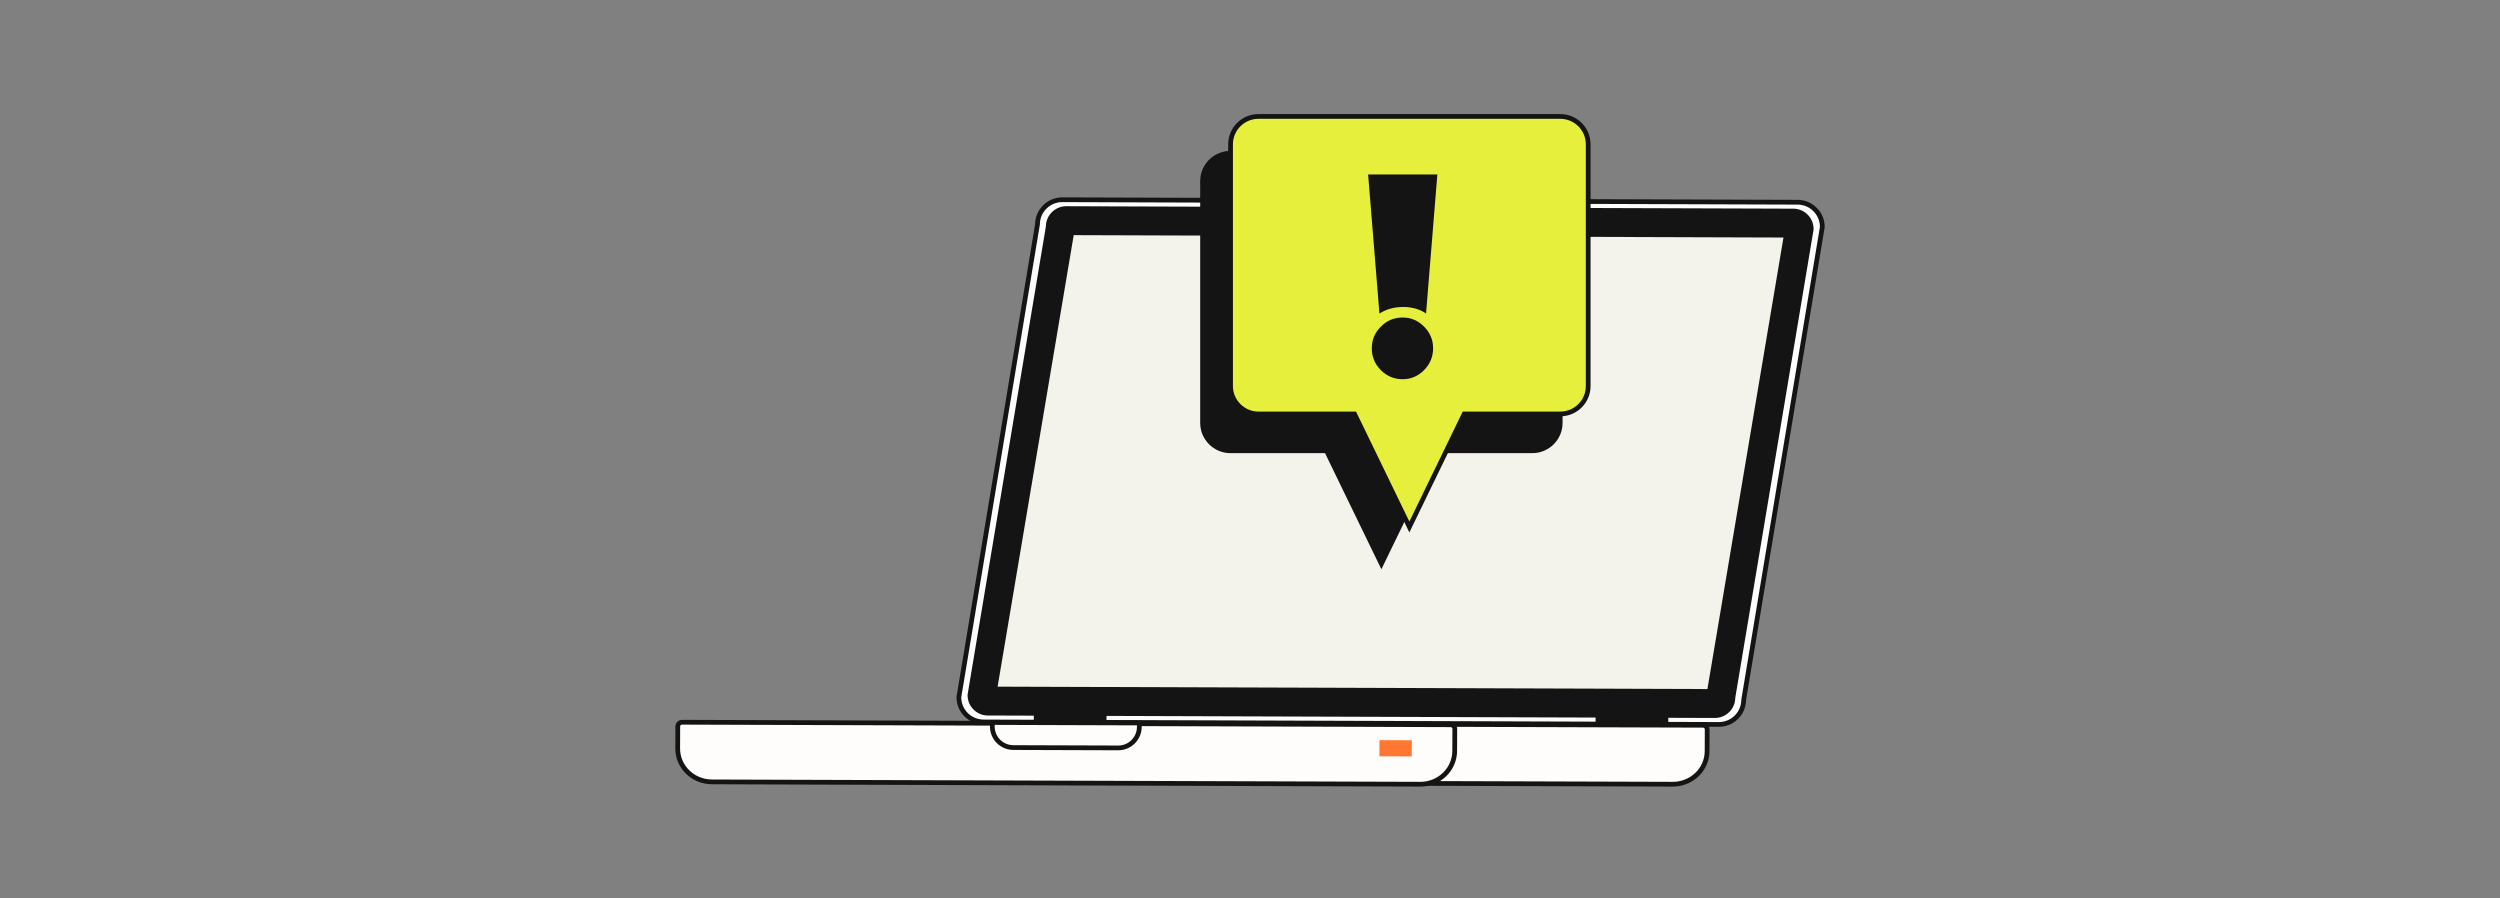 <svg width="526" height="189" viewBox="0 0 526 189" fill="none" xmlns="http://www.w3.org/2000/svg">
<rect x="0" y="0" width="526" height="189" fill="#808080" stroke="none"/>
<path d="M361.635 152.423L206.947 151.899C204.061 151.89 201.737 149.556 201.746 146.679L218.286 47.21C218.295 44.334 220.646 42.017 223.523 42.025L378.211 42.549C381.097 42.558 383.422 44.893 383.413 47.769L366.872 147.239C366.863 150.115 364.521 152.432 361.635 152.423Z" fill="#FEFDFB" stroke="#141414"/>
<path d="M204.075 146.225L220.557 47.672C220.557 45.58 222.261 43.88 224.355 43.889L377.312 44.405C379.398 44.405 381.093 46.114 381.084 48.215L364.603 146.777C364.603 148.868 362.899 150.569 360.804 150.56L207.847 150.043C205.762 150.043 204.066 148.334 204.075 146.233V146.225Z" fill="#141414" stroke="#141414"/>
<path d="M208.734 145.394L225.076 48.547L376.427 49.063L360.085 145.902L208.734 145.394Z" fill="#F3F3EB" stroke="#141414"/>
<path d="M225.486 48.972L375.835 49.48L359.663 145.478L209.306 144.97L225.486 48.972ZM224.741 48.081L208.267 145.852L360.418 146.368L376.891 48.598L224.741 48.081Z" fill="#141414" stroke="#141414"/>
<path d="M359.191 153.463L359.173 158.059C359.155 161.908 355.914 165.009 351.934 165L298.635 164.828C302.624 164.846 305.865 161.736 305.874 157.887L305.892 153.291C305.892 152.81 305.491 152.423 304.993 152.423L358.292 152.595C358.79 152.595 359.191 152.99 359.191 153.463Z" fill="#FEFDFB" stroke="#141414"/>
<path d="M306.088 153.369L306.07 158.003C306.053 161.882 302.811 165.009 298.831 165L149.792 164.507C145.794 164.498 142.57 161.346 142.588 157.466L142.606 152.832C142.606 152.347 143.015 151.958 143.505 151.958L305.189 152.486C305.688 152.486 306.088 152.884 306.088 153.361V153.369Z" fill="#FEFDFB" stroke="#141414"/>
<path d="M208.787 152.016L239.716 152.119L239.713 152.946C239.705 155.391 237.716 157.368 235.27 157.36L213.198 157.287C210.752 157.278 208.776 155.289 208.784 152.843L208.787 152.016Z" fill="#FEFDFB" stroke="#141414"/>
<path d="M232.317 149.319L218.018 149.272L218.009 151.949L232.308 151.996L232.317 149.319Z" fill="#141414" stroke="#141414"/>
<path d="M336.209 152.371L350.508 152.418L350.517 149.742L336.217 149.694L336.209 152.371Z" fill="#141414" stroke="#141414"/>
<path d="M297.045 155.751L290.242 155.729L290.23 159.126L297.033 159.148L297.045 155.751Z" fill="#FF7731"/>
<path d="M322.392 31.749H258.894C255.379 31.749 252.52 34.602 252.52 38.109V88.985C252.52 92.492 255.379 95.345 258.894 95.345H278.789L290.643 119.773L302.497 95.345H322.392C325.907 95.345 328.766 92.492 328.766 88.985V38.109C328.766 34.602 325.907 31.749 322.392 31.749Z" fill="#141414"/>
<path d="M285.128 87.377L284.991 87.096H284.678H264.783C261.543 87.096 258.909 84.466 258.909 81.236V30.36C258.909 27.13 261.543 24.5 264.783 24.5H328.281C331.521 24.5 334.155 27.13 334.155 30.36V81.236C334.155 84.466 331.521 87.096 328.281 87.096H308.386H308.073L307.936 87.377L296.532 110.878L285.128 87.377Z" fill="#E6F03C" stroke="#141414"/>
<path d="M302.42 36.708L300.042 65.967C298.733 65.052 297.128 64.591 295.225 64.591C293.323 64.591 291.658 65.052 290.231 65.967L287.853 36.708H302.42ZM290.528 77.875C289.262 76.6 288.625 75.062 288.625 73.267C288.625 71.472 289.262 70 290.528 68.72C291.795 67.439 293.323 66.805 295.106 66.805C296.89 66.805 298.359 67.445 299.625 68.72C300.892 69.994 301.528 71.514 301.528 73.267C301.528 75.021 300.892 76.6 299.625 77.875C298.359 79.149 296.849 79.79 295.106 79.79C293.364 79.79 291.795 79.149 290.528 77.875Z" fill="#141414"/>
</svg>

